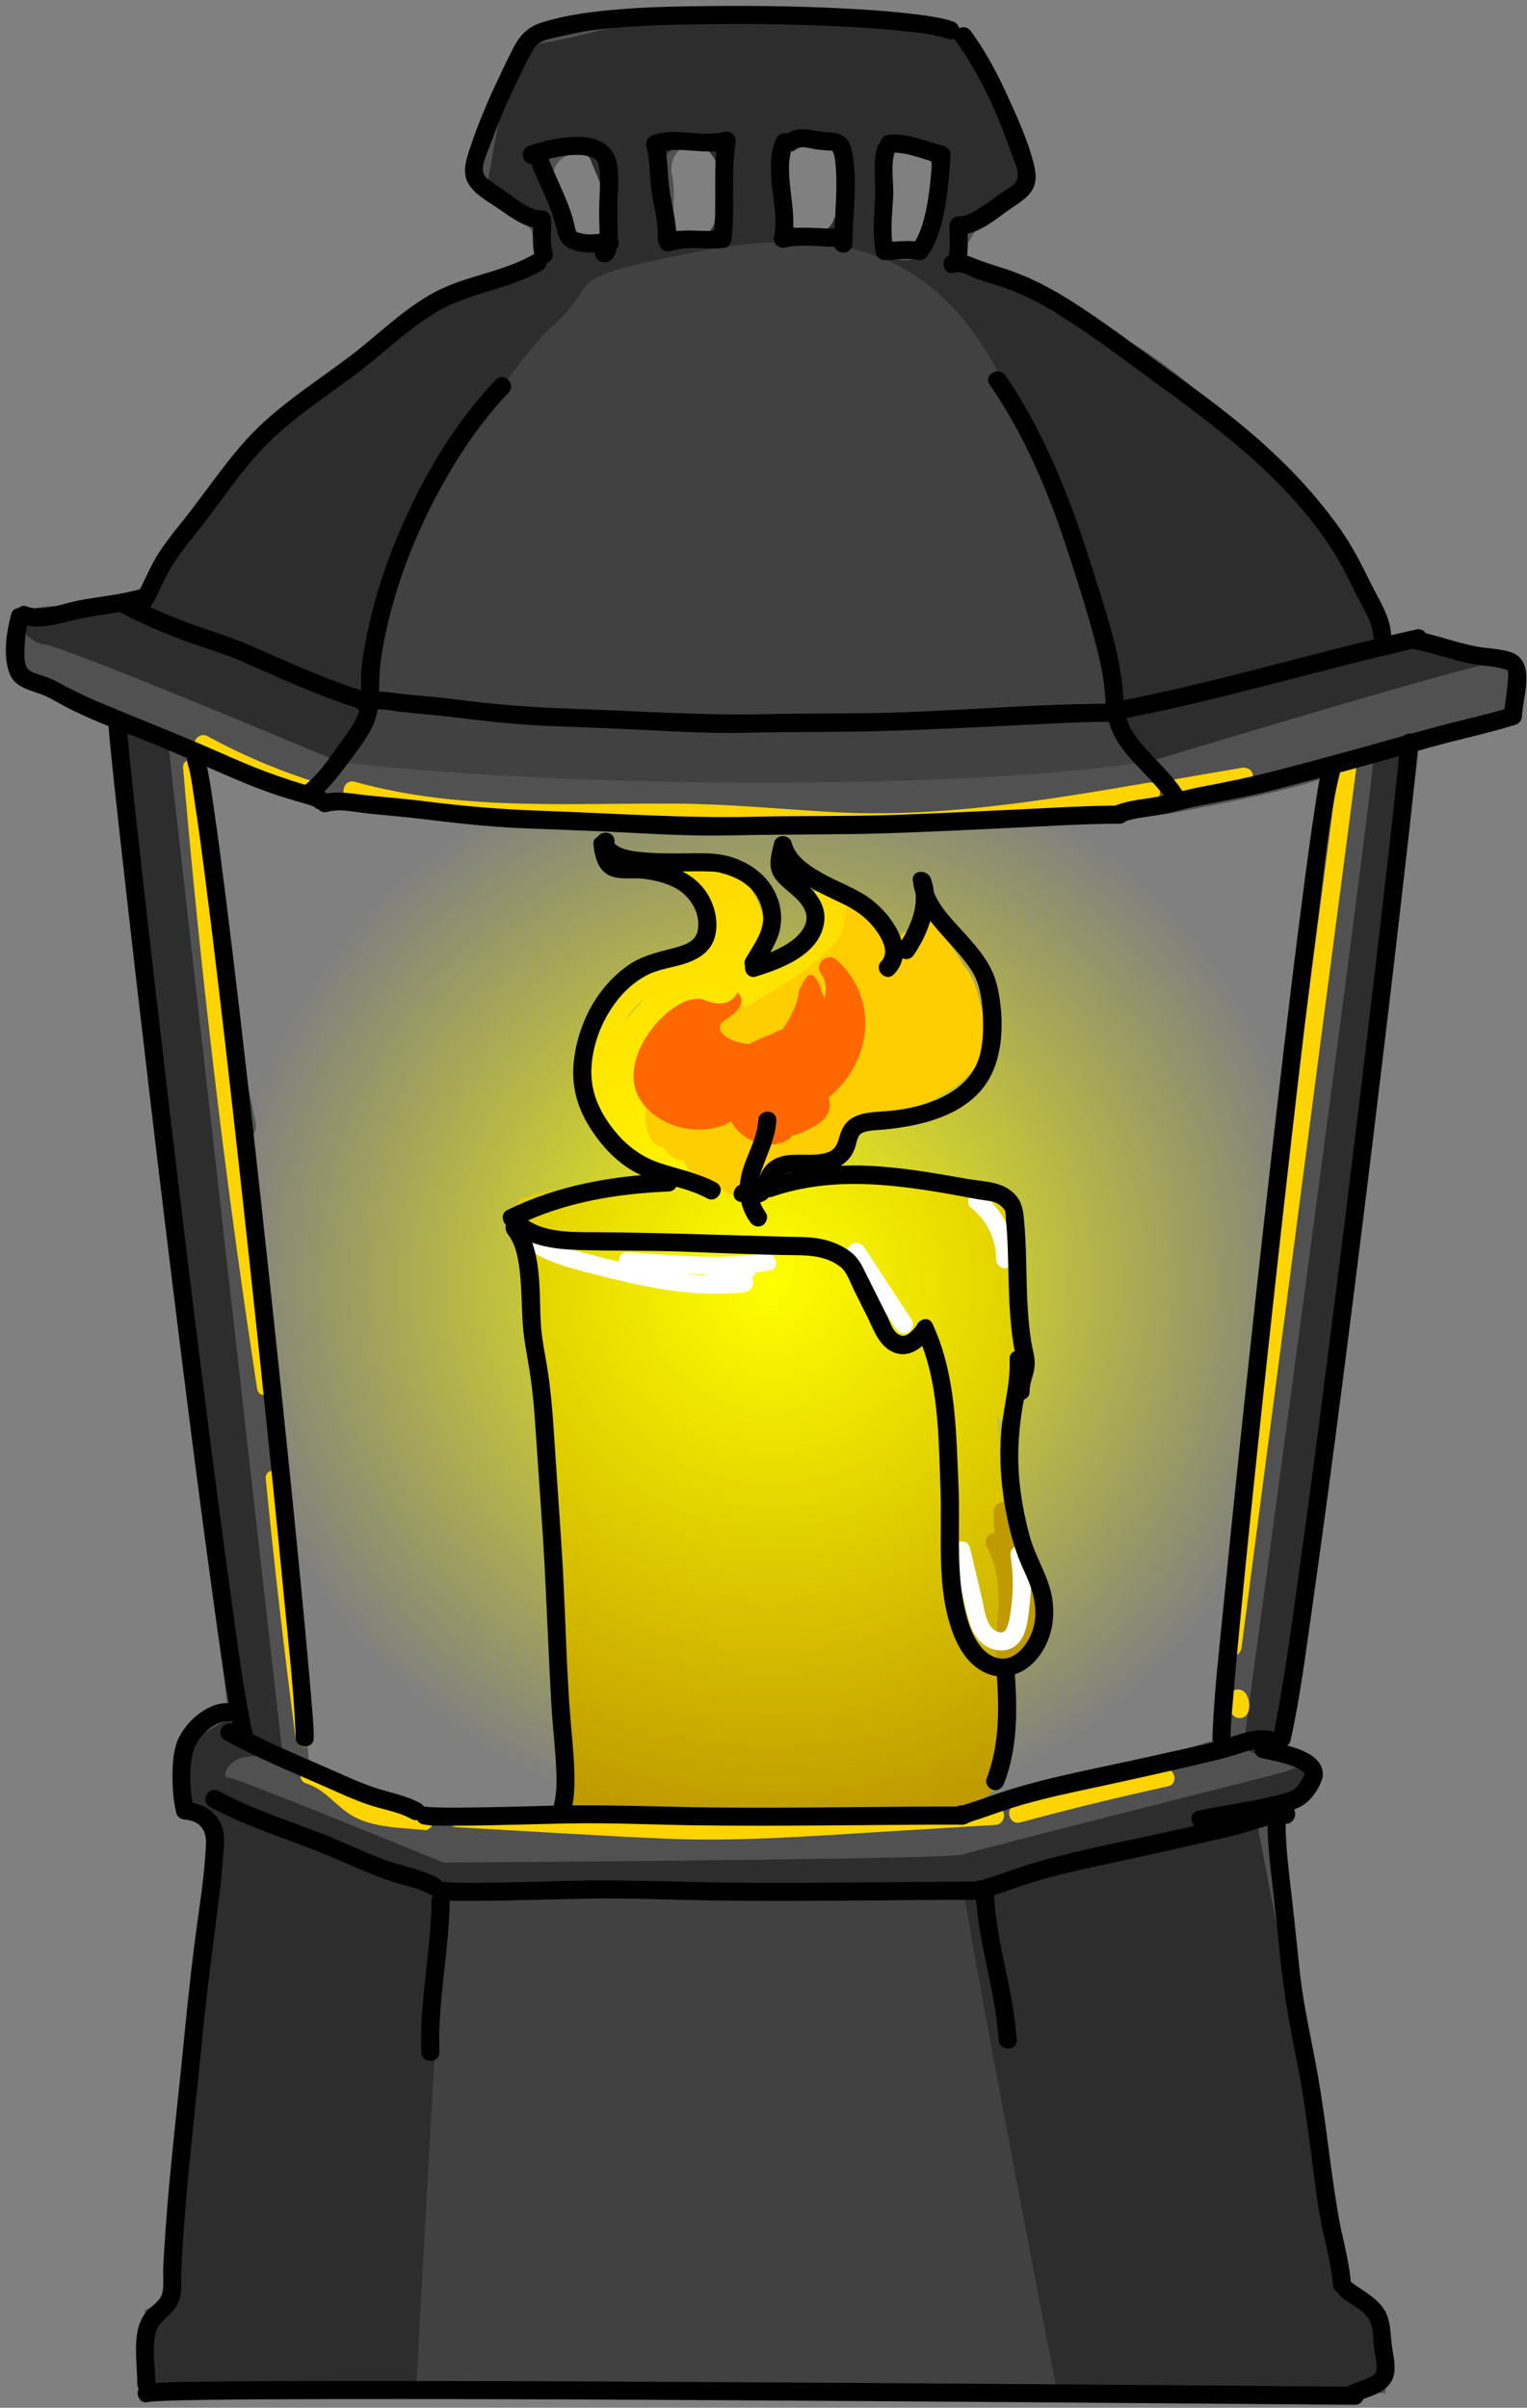 <?xml version="1.0" encoding="UTF-8"?> <svg xmlns="http://www.w3.org/2000/svg" width="253" height="399" viewBox="0 0 253 399" fill="none"><rect x="0" y="0" width="253" height="399" fill="#808080" stroke="none"/><path d="M140.7 149.96C139.61 148.45 137.75 147.93 136.01 147.6C134.67 147.35 133.75 148.59 134.32 149.8C134.57 150.34 134.83 150.91 135.06 151.5C135.14 152.27 135.28 153.05 135.6 153.74C135.6 153.88 135.62 154.01 135.61 154.15C135.57 155.8 134.46 156.72 133.09 157.44C132.28 157.86 131.45 158.22 130.59 158.51C130.16 158.2 129.59 158.1 129.03 158.46C128.64 158.71 128.27 158.98 127.88 159.24C127.25 159.37 126.62 159.47 125.99 159.54C127.46 155.25 126.76 150.26 123.89 146.57C123.75 146.39 123.58 146.28 123.41 146.21C120.77 143.13 116.63 141.49 112.6 142.48C111.49 142.75 111.16 144.2 111.94 144.99C112.61 145.67 113.3 146.34 113.98 147.01C113.85 147.43 113.88 147.91 114.1 148.24C115.8 150.88 116.77 153.91 116.87 157.01C113.5 158.91 109.71 160 106.44 162.07C102.28 164.7 99.96 168.94 98.17 173.41C96.34 177.96 98.2 182.66 100.83 186.51C103.61 190.57 107.48 193.63 112.02 195.49C113.31 196.02 114.28 194.33 113.71 193.29C113.02 192.01 112.3 190.76 111.56 189.51C112.08 189.32 112.52 188.96 112.8 188.37C113.5 186.9 112.56 184.93 110.81 185.01C110.59 185.01 110.4 185.07 110.23 185.15C109.88 183.96 109.33 182.84 108.59 181.84C109.37 179.62 110.25 177.45 111.23 175.33C111.57 174.97 111.93 174.63 112.26 174.26C112.77 174.51 113.41 174.51 113.96 174.05C116.7 171.46 119.58 169.02 122.55 166.72C123.08 167.19 123.93 167.35 124.64 166.78C127.95 164.08 132.46 163.49 135.77 160.75C137.33 159.46 138.52 157.53 138.9 155.51C139.68 155.32 140.38 154.8 140.82 154.06C141.58 152.78 141.56 151.16 140.69 149.96H140.7ZM106.18 165.98C106.35 165.83 106.53 165.71 106.7 165.57C105.5 166.77 104.41 168.07 103.42 169.45C104.17 168.17 105.04 166.98 106.17 165.98H106.18Z" fill="#FFCE00"></path><path d="M31.95 288.21C31.89 288.32 31.92 288.34 32.02 288.3C32.02 288.18 31.99 288.14 31.95 288.21Z" fill="#515151"></path><path d="M235.05 105.76L229 105.27L221.59 89.64C221.59 89.64 204.5 67.01 187.58 56.85C170.66 46.69 158.53 43.21 158.53 43.21L162.05 37.6C162.05 37.6 170.49 30.01 170.1 28.49C169.71 26.97 159.49 5.09 159.49 5.09C148.49 -2.83 90.49 5.01 88.31 6.01C86.13 7.01 78.53 28.42 78.53 28.42L88.06 38.13L89.08 43.49C89.08 43.49 85.49 45.01 78.53 47.41C71.57 49.81 63.49 57.01 46.2 69.75C28.91 82.49 24.23 98.89 24.23 98.89C24.23 98.89 3.5 104.01 3.29 102.21C3.08 100.41 3.48 111.97 3.48 111.97C3.48 111.97 12.14 115.88 21.81 120.12C21.8 120.2 21.78 120.29 21.77 120.38C21.7 121.41 21.65 122.45 21.63 123.48C21.59 123.66 21.57 123.85 21.57 124.05C21.54 128.26 21.5 132.46 21.47 136.67C21.47 137.31 21.66 137.81 21.97 138.19C22.19 145.3 23.38 152.38 24.83 159.33C25.56 162.83 26.33 166.33 27.11 169.82C25.81 169.85 24.94 169.91 24.94 169.91L37.75 283.73L35.48 285.52C35.48 285.52 32.56 288.06 31.99 288.3C32.07 289.54 30.62 300.03 30.62 300.03C30.62 300.03 32.48 301.99 34.73 301.99C36.98 301.99 35.6 304.64 35.6 304.64L28.16 380.87L23.98 382.79L24.03 388.02L23.98 396.57H229.56V383.04C229.56 383.04 222.48 377.99 223.11 377.42C223.74 376.86 211.48 302.98 210.09 301.48C208.7 299.98 213.43 298.53 213.43 298.53L217.24 295.09L211.48 289.84C211.48 289.84 235.48 124.98 235.03 124.14C234.58 123.3 236.89 122.28 236.89 122.28L250.65 118.65L250.9 110.08L235.03 105.73L235.05 105.76ZM147.28 27.91C147.38 22.73 155.42 22.73 155.32 27.91C155.26 31.01 154.33 34.32 154.84 37.39C155.2 39.54 154.31 41.71 152.03 42.34C150.09 42.87 147.44 41.68 147.08 39.53C146.42 35.57 147.2 31.87 147.28 27.91ZM129.92 27.57C129.92 25.39 131.76 23.55 133.94 23.55C134.21 23.55 134.47 23.58 134.72 23.63C137.08 22.75 140.32 23.95 140.35 27.23C140.38 30.36 140.55 33.38 139.87 36.47C139.4 38.6 136.94 39.83 134.92 39.28C134.27 39.1 133.72 38.76 133.28 38.33C131.41 38 129.93 36.32 129.93 34.38V27.57H129.92ZM114.15 24.03C116.17 23.48 118.63 24.72 119.1 26.84C119.79 29.93 119.61 32.95 119.58 36.08C119.54 41.26 111.49 41.26 111.54 36.08C111.56 33.73 111.86 31.3 111.34 28.98C110.87 26.85 111.96 24.63 114.15 24.03ZM92.07 27.53C93.43 24.96 96.72 25.07 98.66 26.77C99.76 27.73 100.02 29.29 99.66 30.66C99.74 31.04 99.82 31.42 99.91 31.81C100.16 32.89 100.45 33.95 100.72 35.02C101.27 37.21 100.02 39.28 97.91 39.97C95.87 40.63 93.48 39.2 92.96 37.16C92.51 35.4 92.01 33.65 91.71 31.85C91.46 30.33 91.32 28.96 92.07 27.54V27.53ZM202.39 288.01L159.51 300.87H70.51L51.33 293.21C51.33 293.21 44.22 222.12 41 188.81C41.94 188.33 42.64 187.34 42.36 186.02C41.36 181.29 40.38 176.55 39.41 171.8C39.41 171.78 39.41 171.76 39.4 171.75C38.23 166.01 37.09 160.26 35.97 154.51C34.94 144.65 33.9 134.78 32.87 124.92C40.02 127.98 46.04 130.45 47.45 130.69C51.4 131.38 56.01 132.58 56.01 132.58C69.52 140.17 173.14 136.5 173.14 136.5L193.38 134.9C193.38 134.9 220.15 130.07 220.48 128.04C219.9 131.36 202.38 288 202.38 288L202.39 288.01Z" fill="#515151"></path><path d="M233.5 105.27C232 106.5 229 108.09 229 108.09C229 108.09 227.77 92.09 206.38 72.3C184.99 52.51 158.53 41.62 158.53 41.62L158.81 38.56L169.13 30.39C169.13 30.39 163.09 10.19 160.54 7.35C157.99 4.51 112.41 1.68 99.2 5.09C85.99 8.5 87.99 6.51 85.99 8.51C83.99 10.51 80.61 31.38 80.61 31.38L89.8 38.09L89.07 43.48C89.07 43.48 74.29 46.96 60.14 59.23C45.99 71.5 38.55 78.28 33.77 84.89C28.99 91.5 24.94 101.1 24.94 101.1C24.94 101.1 3.58 98.9 3.29 102.2C3 105.5 6.95 106.8 6.95 106.8C6.95 106.64 7.67 106.8 8.93 107.21C18 110.15 55.13 125.84 56 126.15C56.99 126.5 85.82 129.88 129.91 129.69C174 129.5 191.12 126 191.12 126C191.12 126 236.76 112.17 247.14 109.83C242.99 109.08 234.72 104.25 233.49 105.27H233.5ZM98.24 40.64C96.34 41.16 93.59 39.98 93.29 37.83C92.85 34.69 91.36 31.9 90.23 28.98C89.44 26.94 91.11 24.56 93.04 24.03C95.29 23.41 97.2 24.81 97.99 26.84C99.12 29.76 100.61 32.55 101.05 35.69C101.35 37.85 100.56 40 98.24 40.64ZM118.55 35.74C118.59 37.92 116.68 39.76 114.53 39.76C112.38 39.76 110.54 37.91 110.51 35.74C110.47 33.55 110.01 31.49 109.63 29.32C109.26 27.17 110.18 24.99 112.44 24.37C113 24.21 113.62 24.22 114.23 24.34C114.8 24.24 115.38 24.25 115.94 24.37C118.1 24.86 119.14 27.18 118.76 29.21C118.76 29.32 118.75 29.43 118.76 29.55C118.76 29.59 118.76 29.75 118.76 29.91C118.78 29.94 118.87 30.65 118.89 30.75C118.95 31.04 119.02 31.32 119.09 31.6C119.39 32.81 119.13 33.97 118.5 34.89C118.51 35.17 118.55 35.45 118.55 35.73V35.74ZM140.34 32.68C140.34 34.23 139.46 35.49 138.21 36.17C137.75 37.83 135.91 39.09 134.28 39.09C131.93 39.09 130.51 37.23 130.26 35.07C129.95 32.34 129.95 29.63 130.26 26.9C130.51 24.73 131.9 22.88 134.28 22.88C135.9 22.88 137.72 24.11 138.2 25.74C139.46 26.44 140.35 27.83 140.35 29.28V32.68H140.34ZM154.49 37.15C154.32 37.64 154.07 38.09 153.76 38.49C154.07 40.69 152.8 43.17 149.93 43.17C146.31 43.17 145.23 39.25 146.67 36.88C146.53 36.27 146.52 35.63 146.73 35.01C147.35 33.23 147.62 31.38 146.79 29.6C145.87 27.62 146.21 25.28 148.23 24.1C149.98 23.08 152.82 23.57 153.73 25.54C155.45 29.26 155.84 33.23 154.48 37.15H154.49Z" fill="#2D2D2D"></path><path d="M19.38 120.46C19 121.5 27.82 122.66 27.82 122.66L46.78 290.46C46.78 290.46 42.99 290.87 40.49 291.18C37.99 291.49 36.52 294.55 37.76 294.52C39 294.49 73.49 308.65 73.49 308.65C73.49 308.65 156.99 308.15 159.49 307.32C161.99 306.49 213.1 293.58 213.1 293.58C213.1 293.58 216.86 291.67 216.92 293.58C216.98 295.49 213.88 296.6 213.44 298.54C213 300.48 208.26 301.99 208.26 301.99L223.12 379.47L229.57 383.04L230.71 392.49C230.71 392.49 228.7 396.8 226.35 396.64C224 396.48 24 396.57 24 396.57L25 386.49L29.94 378.7L30.45 360.15L35.62 304.64C35.62 304.64 29.88 298.82 29.94 297.66C30 296.5 32.01 288.3 32.01 288.3L39.67 283.72L19.38 120.45V120.46Z" fill="#2D2D2D"></path><path d="M227.59 124.92C228 127.5 206 289.5 206 289.5C206 289.5 209 292.22 211.5 289.86C214 287.5 233.5 123 233.5 123L227.59 124.92Z" fill="#2D2D2D"></path><path opacity="0.56" d="M73.5 317.27C73 320.5 68.91 396.59 68.91 396.59C68.91 396.59 175.88 398.5 175.44 397.5C175 396.5 159 312.35 159.5 311.92C160 311.49 73.5 314.04 73.5 314.04V317.27Z" fill="#515151"></path><path opacity="0.56" d="M56.01 129.7C56.01 127.5 63 120.5 62 116.5C61 112.5 62.08 104.11 64.54 96.8C67 89.49 83 61.73 91.5 54.11C100 46.49 91.77 46.39 114.38 41.94C136.99 37.49 156.15 39.26 168.07 67.37C179.99 95.48 183.8 116.67 183.9 118.08C184 119.49 194.53 132.94 194.53 132.94L85.25 134.89L53.08 132.58L56 129.69L56.01 129.7Z" fill="#515151"></path><path d="M86.41 205.5C86 206.5 90.73 244.27 90.73 244.27L93.69 297.88C93.69 297.88 92.37 301.21 93.69 300.85C95.01 300.49 159.51 300.85 159.51 300.85L166.65 295.15L167.01 246.49L165.01 234.49C165.01 234.49 167.01 238.49 168.01 229.49C169.01 220.49 168.01 207.99 168.01 207.99C168.01 207.99 168.06 201.82 167.54 200.16C167.02 198.5 149.38 194.94 137.69 194.22C126 193.5 110.46 194.67 110.46 194.67C110.46 194.67 88.78 196.97 86.39 198.74C84 200.51 86.41 205.5 86.41 205.5Z" fill="#BF9A00"></path><path d="M33.86 124.56C34 124.14 52.31 292.85 52.31 292.85L71.49 300.51L163.05 299.56L203.38 287.65C203.38 287.65 221.97 127.23 221.48 127.69C220.99 128.15 185.58 136.15 185.58 136.15C185.58 136.15 83.32 135.06 73.66 134.11C64 133.16 52.96 130.94 51.98 131.05C51 131.16 33.87 124.57 33.87 124.57L33.86 124.56Z" fill="url(#paint0_radial_10_2084)"></path><path d="M163.53 171.17C163.54 169.92 163.29 168.7 162.76 167.57C162.62 167.05 162.47 166.53 162.3 166.02C162.08 164.72 161.69 163.46 161.12 162.25C160.75 161.46 160.25 160.64 159.65 159.96C158.27 157.52 156.57 155.24 154.58 153.21C153.29 151.89 150.89 152.49 150.41 154.29C149.6 154.51 148.96 155.13 148.66 156.01C148.44 156.66 148.24 157.32 148.07 157.98C147.9 157.86 147.72 157.77 147.53 157.69C147.49 156.22 147.35 154.76 147.12 153.31C146.8 153.28 146.48 153.24 146.17 153.15C145.01 152.84 143.95 152.17 143.16 151.26C142.57 150.58 142.16 149.83 141.9 149.05C141.69 148.81 141.48 148.55 141.26 148.32C141.15 148.21 140.59 147.77 140.23 147.43C140.53 150 140.17 152.63 139.24 155.05C138.2 156.43 136.98 157.72 135.65 158.89C132.47 161.71 128.73 163.82 125.06 165.93C124.77 166.1 124.53 166.32 124.34 166.58C122.14 166.72 119.97 167.22 117.94 168.05C116.9 167.03 115.49 167.24 114.43 168.07C112.6 169.52 111.25 171.41 110.2 173.47C110.07 173.66 109.98 173.86 109.88 174.05C109.23 174.87 108.64 175.76 108.13 176.7C107.73 177.43 107.72 178.3 108.04 179.02C107.09 182.03 106.37 185.44 107.57 188.29C108.01 189.33 108.87 190.11 109.97 190.12C110.54 191.16 111.43 191.97 112.84 192.28C112.98 192.31 113.12 192.32 113.26 192.33C114.39 194.19 116.01 195.76 117.93 196.74C118.39 196.97 118.91 197.07 119.42 197.03C120.22 197.56 121.07 198.01 121.99 198.36C122.98 198.73 124.33 198.12 124.81 197.21C125.21 196.46 125.25 195.5 124.85 194.75C127.02 194.81 129.2 194.5 131.34 194.19C133.32 193.91 135.3 193.44 136.92 192.22C138.64 190.94 139.31 189.03 140.68 187.49C141.14 186.97 141.39 186.31 141.38 185.66C141.45 185.64 141.52 185.62 141.59 185.6C141.92 185.5 142.26 185.39 142.59 185.29C142.64 185.29 142.7 185.31 142.75 185.32C145.86 185.59 148.87 184.69 151.7 183.49C154.03 182.5 156.4 181.4 158.44 179.88C159.92 178.79 161.22 177.48 162.14 175.92C163.09 175.56 163.88 174.64 163.79 173.59C163.72 172.78 163.61 171.97 163.49 171.17H163.53ZM129.29 189.46C128.87 189.51 128.45 189.56 128.03 189.61C128.23 189.35 128.42 189.07 128.59 188.78C128.83 189.05 129.14 189.28 129.48 189.43C129.42 189.43 129.35 189.44 129.29 189.45V189.46ZM134.16 188.1C133.64 188.54 132.98 188.81 132.27 189C132.93 188.57 133.64 188.2 134.37 187.88C134.3 187.95 134.23 188.03 134.16 188.1ZM155.69 165.64C155.9 165.25 156.12 164.86 156.33 164.47C156.5 164.83 156.66 165.19 156.81 165.56C156.43 165.5 156.05 165.53 155.69 165.64Z" fill="#FFCE00"></path><path d="M138.81 159.29C138.81 159.29 138.79 159.27 138.79 159.25C138.68 159.15 138.57 159.04 138.46 158.94C137.81 158.37 136.69 158.62 136.17 159.22C135.56 159.91 135.6 160.8 136.13 161.53C136.95 162.67 136.96 164.12 136.65 165.47C136.37 164.77 135.97 164.09 135.39 163.46C133.86 161.79 131.31 163.96 132.72 165.74C134.07 167.46 131.79 169.53 130.41 170.25C130.17 170.37 129.93 170.49 129.69 170.6C129.1 170.69 128.55 170.93 128.07 171.28C126.34 171.96 124.59 172.58 123.07 173.72C118.86 176.88 118.73 183.86 122.41 187.51C124.51 189.59 127.84 190.42 130.5 188.91C130.81 188.73 131.07 188.48 131.25 188.19C132.49 187.91 133.7 187.33 134.8 186.7C136.02 186 137.24 185.1 137.47 183.61C137.56 182.99 137.43 182.45 137.33 181.85C137.53 181.65 137.78 181.47 137.99 181.28C141.89 177.75 144.1 172.36 143.16 167.1C142.61 164.05 141.09 161.36 138.85 159.27L138.81 159.29ZM126.54 186.02C125.83 185.8 125.18 185.33 124.66 184.73C124.75 184.82 124.83 184.91 124.93 184.99C125.43 185.42 126.01 185.68 126.61 185.77C126.59 185.85 126.56 185.93 126.54 186.02ZM130.09 174.18C130.19 174.14 130.28 174.1 130.38 174.07C130.4 174.07 130.41 174.07 130.43 174.09C130.41 174.36 130.41 174.63 130.42 174.89C130.32 174.66 130.2 174.45 130.07 174.25C130.08 174.23 130.09 174.2 130.1 174.18H130.09Z" fill="#FF6700"></path><path d="M151.05 218.7C148.43 214.7 145.81 210.69 143.19 206.69C142.75 206.01 141.86 205.73 141.14 206.15C140.47 206.54 140.16 207.52 140.6 208.2C143.22 212.2 145.84 216.21 148.46 220.21C148.9 220.89 149.79 221.17 150.51 220.75C151.18 220.36 151.49 219.38 151.05 218.7Z" fill="white"></path><path d="M162.97 198C162.34 197.49 161.47 197.38 160.85 198C160.33 198.52 160.21 199.61 160.85 200.12C162.3 201.28 163.18 202.38 163.99 204.03C164.03 204.12 164.08 204.21 164.12 204.3C164.12 204.31 164.17 204.4 164.19 204.45C164.21 204.51 164.28 204.67 164.29 204.69C164.33 204.78 164.36 204.88 164.39 204.97C164.54 205.39 164.67 205.82 164.77 206.26C164.82 206.48 164.87 206.7 164.91 206.92C164.93 207.02 164.94 207.12 164.96 207.21C164.96 207.23 164.96 207.23 164.96 207.24C165.01 207.71 165.04 208.18 165.04 208.65C165.04 209.43 165.73 210.19 166.54 210.15C167.35 210.11 168.04 209.49 168.04 208.65C168.03 204.58 166.16 200.53 162.97 197.98V198Z" fill="white"></path><path d="M126.69 207.67C119.21 208.86 111.48 207.95 103.98 207.52C102.95 207.46 102.48 208.29 102.55 209.09C101.11 208.74 99.67 208.37 98.23 208C95.57 207.31 92.89 206.63 90.45 205.31C88.75 204.39 87.24 206.98 88.94 207.9C91.4 209.23 94.06 210.01 96.75 210.71C99.7 211.48 102.65 212.24 105.63 212.87C111.46 214.1 117.43 214.83 123.37 214.12C124.66 213.97 125.08 212.54 124.62 211.7C124.68 211.66 124.75 211.61 124.81 211.55C124.99 211.37 125.13 211.12 125.2 210.86C125.97 210.78 126.73 210.68 127.5 210.56C129.4 210.26 128.59 207.36 126.7 207.67H126.69ZM116.8 211.2C116.8 211.2 116.81 211.3 116.82 211.34C115.58 211.29 114.33 211.21 113.09 211.07C114.33 211.13 115.56 211.17 116.8 211.2Z" fill="white"></path><path d="M45.49 229.33C41.45 202.94 38.09 176.45 35.43 149.89C34.68 142.36 33.98 134.82 33.34 127.27C33.18 125.36 30.18 125.34 30.34 127.27C32.63 154.13 35.63 180.94 39.32 207.64C40.36 215.14 41.45 222.63 42.6 230.11C42.89 232.01 45.78 231.2 45.49 229.31V229.33Z" fill="#FFD400"></path><path d="M47.03 245.09C46.84 243.19 43.84 243.17 44.03 245.09C45.45 259.42 47.1 273.72 48.97 288C49.08 288.81 49.58 289.49 50.47 289.5C51.2 289.5 52.08 288.8 51.97 288C50.1 273.72 48.45 259.42 47.03 245.09Z" fill="#FFD400"></path><path d="M223.17 126.15C222.27 126.15 221.77 126.85 221.67 127.65C219.21 146.51 216.75 165.37 214.29 184.23C211.82 203.17 209.35 222.12 206.88 241.06C205.49 251.68 204.11 262.31 202.72 272.93C202.61 273.74 203.49 274.42 204.22 274.43C205.12 274.43 205.62 273.73 205.72 272.93C208.18 254.07 210.64 235.21 213.1 216.35C215.57 197.41 218.04 178.46 220.51 159.52C221.9 148.9 223.28 138.27 224.67 127.65C224.78 126.84 223.9 126.16 223.17 126.15Z" fill="#FFD400"></path><path d="M206.92 281.93C206.9 281.78 206.86 281.63 206.81 281.48C206.71 281.22 206.6 280.95 206.45 280.71C206.36 280.54 206.23 280.39 206.06 280.29C205.92 280.16 205.75 280.07 205.55 280.02C205.35 279.96 205.15 279.95 204.95 279.99C204.75 279.99 204.56 280.06 204.39 280.17C204.07 280.38 203.79 280.68 203.7 281.07C203.61 281.45 203.63 281.89 203.85 282.23C203.88 282.28 203.9 282.33 203.93 282.38C203.95 282.43 203.96 282.48 203.97 282.53C203.97 282.59 203.97 282.66 203.97 282.72C203.97 282.75 203.96 282.78 203.95 282.81C203.89 283.01 203.88 283.21 203.92 283.41C203.92 283.61 203.99 283.8 204.1 283.97C204.19 284.14 204.32 284.29 204.49 284.39C204.63 284.52 204.8 284.61 205 284.66C205.38 284.75 205.82 284.73 206.16 284.51C206.5 284.29 206.73 284 206.85 283.61C206.93 283.34 206.97 283.05 206.99 282.77C207.01 282.49 206.97 282.21 206.92 281.93Z" fill="#FFD400"></path><path d="M164.92 299.41C153.3 300.12 141.69 300.88 130.06 301.52C118.38 302.16 106.81 301.52 95.15 300.88C88.66 300.52 82.17 300.16 75.68 299.79C73.75 299.68 73.76 302.68 75.68 302.79C87.26 303.44 98.84 304.2 110.43 304.69C122.07 305.18 133.66 304.31 145.27 303.6C151.82 303.2 158.36 302.81 164.91 302.41C166.83 302.29 166.84 299.29 164.91 299.41H164.92Z" fill="#FFD400"></path><path d="M192.72 293.12C184.52 294.92 176.36 296.91 168.25 299.1C166.39 299.6 167.18 302.5 169.05 301.99C177.16 299.8 185.32 297.8 193.52 296.01C195.41 295.6 194.61 292.7 192.72 293.12Z" fill="#FFD400"></path><path d="M70.29 300.27C68.29 300.06 66.27 299.89 64.27 299.62C62.52 299.38 60.82 298.96 59.34 297.97C56.69 296.22 54.77 293.62 51.61 292.68C49.75 292.13 48.96 295.03 50.81 295.57C53.87 296.48 55.79 299.47 58.53 300.98C62.01 302.91 66.43 302.85 70.29 303.26C71.1 303.35 71.79 302.51 71.79 301.76C71.79 300.88 71.1 300.35 70.29 300.26V300.27Z" fill="#FFD400"></path><path d="M190.32 129.69C173.02 132.65 155.57 135.57 137.95 134.57C129.32 134.08 120.75 133.23 112.1 133.17C103.68 133.11 95.25 133.38 86.83 133.18C77.37 132.96 67.91 132.11 58.77 129.55C56.91 129.03 56.11 131.92 57.97 132.44C74.51 137.06 91.8 136.18 108.79 136.16C117.42 136.15 125.96 136.71 134.56 137.34C143.47 137.99 152.34 137.82 161.23 136.95C171.26 135.97 181.19 134.28 191.12 132.58C193.02 132.25 192.21 129.36 190.32 129.69Z" fill="#FFD400"></path><path d="M207.56 128.29C207.33 127.44 206.52 127.1 205.71 127.24C201.63 127.94 197.55 128.64 193.46 129.34C192.66 129.48 192.21 130.46 192.41 131.19C192.64 132.04 193.45 132.38 194.26 132.24C198.34 131.54 202.42 130.84 206.51 130.14C207.31 130 207.76 129.02 207.56 128.3V128.29Z" fill="#FFD400"></path><path d="M51.26 129.29C45.42 127.39 39.79 124.95 34.41 122.01C32.72 121.08 31.2 123.67 32.9 124.6C38.5 127.67 44.39 130.21 50.47 132.19C52.31 132.79 53.1 129.89 51.27 129.3L51.26 129.29Z" fill="#FFD400"></path><path d="M24.63 398.03C24.71 398.01 24.79 398 24.86 397.98C24.57 398.05 24.51 398.01 24.89 397.98C25.32 397.95 25.75 397.92 26.18 397.89C27.63 397.82 29.08 397.78 30.53 397.75C35.51 397.64 40.49 397.61 45.48 397.59C52.61 397.55 59.74 397.55 66.87 397.55C75.47 397.55 84.07 397.58 92.67 397.61C102.09 397.65 111.51 397.69 120.93 397.75C130.35 397.81 139.86 397.86 149.32 397.93C158.17 397.99 167.03 398.05 175.88 398.12C183.43 398.18 190.99 398.24 198.54 398.3C204.12 398.34 209.7 398.39 215.28 398.43C218.14 398.45 221 398.48 223.87 398.49C224.08 398.49 224.3 398.49 224.51 398.49C226.44 398.48 226.44 395.48 224.51 395.49C222.4 395.51 220.28 395.47 218.17 395.45C213.18 395.41 208.18 395.37 203.19 395.33C196.05 395.27 188.92 395.22 181.78 395.16C173.14 395.09 164.49 395.03 155.85 394.97C146.43 394.9 137 394.84 127.58 394.79C118.16 394.74 108.66 394.68 99.2 394.64C90.32 394.6 81.43 394.57 72.55 394.56C64.99 394.55 57.43 394.54 49.87 394.56C44.35 394.58 38.83 394.6 33.31 394.69C30.49 394.73 27.63 394.69 24.83 394.97C24.51 395 24.16 395.01 23.85 395.12C22.02 395.71 22.8 398.61 24.65 398.01L24.63 398.03Z" fill="black"></path><path d="M170.6 230.55C170.59 229.55 170.89 228.71 171.16 227.76C171.5 226.53 171.52 225.48 171.24 224.25C170.68 221.75 170.42 219.2 170.27 216.65C169.97 211.63 170.13 206.59 169.61 201.59C169.4 199.58 168.83 198.2 167.08 197.03C165.17 195.75 162.49 195.75 160.29 195.36C155.16 194.45 150.01 193.54 144.8 193.23C138.86 192.88 132.88 193.46 127.23 195.4C125.41 196.02 126.19 198.92 128.03 198.29C137.43 195.07 147.16 196.11 156.76 197.77C159.1 198.17 161.44 198.69 163.8 198.99C164.68 199.1 165.43 199.39 166.06 200.04C166.18 200.17 166.3 200.29 166.4 200.44C166.4 200.44 166.6 200.82 166.52 200.59C166.6 200.79 166.65 201.79 166.69 202.24C167.11 206.88 167.01 211.55 167.26 216.19C167.4 218.72 167.63 221.25 168.09 223.74C168.33 225.04 168.56 226 168.17 227.29C167.84 228.38 167.59 229.41 167.6 230.55C167.63 232.48 170.63 232.48 170.6 230.55Z" fill="black"></path><path d="M110.79 194.43C101.51 194.84 92.42 196.38 84.03 200.53C83.09 200.99 83.15 202.2 83.73 202.89C86.68 206.44 91.67 207.01 95.99 207.14C101.62 207.31 107.26 207.2 112.9 207.4C119.15 207.63 125.4 207.94 131.65 207.99C134.35 208.01 137 208.21 139.23 209.92C140.34 210.77 140.88 212.58 141.5 213.81L143.72 218.25C144.78 220.38 145.55 222.88 147.82 223.99C150.23 225.17 152.47 223.67 153.98 221.81C155.18 220.32 153.07 218.19 151.86 219.69C150.91 220.86 149.87 222.02 148.55 220.89C147.78 220.23 147.43 218.97 146.98 218.07L144.87 213.85L142.98 210.07C142.29 208.7 141.57 207.83 140.27 206.99C138.19 205.65 135.68 205.05 133.22 205C121.65 204.76 110.1 204.25 98.53 204.19C94.29 204.17 88.84 204.35 85.86 200.77L85.56 203.13C93.45 199.22 102.08 197.82 110.8 197.44C112.72 197.36 112.73 194.36 110.8 194.44L110.79 194.43Z" fill="black"></path><path d="M126.89 200.99C126.1 199.85 125.54 198.63 125.52 197.23C125.51 195.98 125.87 194.77 126.29 193.6C127.24 190.98 128.48 188.5 128.62 185.66C128.72 183.73 125.71 183.74 125.62 185.66C125.48 188.47 123.95 190.99 123.12 193.62C122.14 196.71 122.41 199.81 124.29 202.51C124.75 203.17 125.6 203.48 126.34 203.05C127 202.67 127.34 201.67 126.88 201L126.89 200.99Z" fill="black"></path><path d="M118.69 195.98C115.77 194.41 112.56 193.8 109.44 192.77C105.95 191.62 103.31 189.46 101.15 186.51C98.99 183.56 97.79 180.44 98 176.81C98.19 173.71 99.19 170.65 100.75 167.98C102.31 165.31 104.42 163.02 107.14 161.61C109.17 160.56 111.52 160.35 113.67 159.62C115.82 158.89 117.69 157.69 118.38 155.47C119.2 152.83 118.38 149.62 116.75 147.45C114.5 144.43 110.81 143.18 107.2 142.69C106.13 142.54 105.09 142.53 104.02 142.54C103.49 142.54 102.88 142.6 102.37 142.42C101.5 142.11 101.42 140.82 101.33 139.96C101.14 138.06 98.13 138.04 98.33 139.96C98.58 142.39 99.27 144.87 101.98 145.41C103.5 145.71 105.06 145.43 106.6 145.62C108.39 145.84 110.37 146.3 111.96 147.18C114.38 148.52 116.14 151.35 115.61 154.19C115.23 156.22 112.98 156.75 111.27 157.19C108.77 157.84 106.34 158.42 104.17 159.9C101.5 161.73 99.34 164.25 97.8 167.1C96.26 169.95 95.28 173.18 95.02 176.46C94.74 180.03 95.63 183.37 97.48 186.43C99.59 189.92 102.56 193.14 106.34 194.79C109.85 196.33 113.77 196.75 117.16 198.58C118.86 199.5 120.38 196.91 118.67 195.99L118.69 195.98Z" fill="black"></path><path d="M151.4 158.25C153.76 154.78 155.79 149.66 154.19 145.5C153.64 144.06 151.04 144.08 151.24 145.9C151.96 152.25 157.74 155.79 160.96 160.8C162.48 163.16 162.79 166.16 162.86 168.9C162.93 171.64 162.81 174.61 161.46 177.04C158.84 181.76 152.49 183.6 147.46 184.08C145.22 184.3 142.11 184.17 140.39 185.89C139.55 186.73 139.23 187.82 138.91 188.92C138.56 190.11 137.95 190.78 136.7 191.09C133.48 191.9 129.76 190.35 127.09 192.99C126.24 193.83 125.93 194.84 125.46 195.9C125.39 196.05 125.2 196.35 125.2 196.35C124.8 196.56 123.93 196.37 123.43 196.27C121.54 195.89 120.74 198.78 122.63 199.16C123.95 199.42 125.47 199.66 126.71 198.94C127.61 198.41 128.02 197.53 128.38 196.61C128.71 195.77 129.05 195 129.94 194.62C131.37 194 133.18 194.29 134.69 194.28C137.72 194.24 140.62 193.28 141.67 190.18C141.92 189.42 142.05 188.21 142.73 187.81C143.69 187.25 145.3 187.3 146.37 187.19C152.04 186.63 158.52 185.26 162.47 180.77C166.42 176.28 166.52 168.91 165.19 163.28C164.37 159.83 162.16 157.27 159.84 154.69C157.52 152.11 154.64 149.39 154.25 145.91L151.3 146.31C152.63 149.76 150.74 153.9 148.81 156.75C147.72 158.35 150.32 159.85 151.4 158.26V158.25Z" fill="black"></path><path d="M84.19 204.59C85.55 206.34 85.92 208.85 86.15 210.99C86.43 213.62 86.44 216.27 86.58 218.91C86.73 221.7 87.3 224.36 87.74 227.12C88.31 230.71 88.58 234.33 88.81 237.95C89.29 245.36 89.89 252.77 90.27 260.19C90.65 267.61 90.93 275.11 91.36 282.56C91.53 285.57 91.89 288.56 92.07 291.56C92.23 294.37 92.43 297.42 91.46 300.11C90.8 301.93 93.7 302.71 94.35 300.91C95.24 298.44 95.23 295.65 95.14 293.06C95.04 290.24 94.72 287.44 94.5 284.62C93.9 277.15 93.74 269.64 93.37 262.16C92.99 254.48 92.37 246.81 91.89 239.14C91.66 235.49 91.4 231.85 90.91 228.22C90.5 225.21 89.77 222.27 89.6 219.23C89.29 213.72 89.89 207.08 86.31 202.46C85.81 201.81 84.72 201.94 84.19 202.46C83.55 203.09 83.7 203.94 84.19 204.58V204.59Z" fill="black"></path><path d="M165.04 276.07C165.54 282.35 165.77 288.78 163.46 294.75C163.17 295.51 163.78 296.4 164.51 296.6C165.36 296.83 166.06 296.31 166.36 295.55C168.75 289.35 168.56 282.59 168.04 276.07C167.89 274.16 164.89 274.14 165.04 276.07Z" fill="black"></path><path d="M17.88 119.31C18.53 126.8 19.4 134.27 20.23 141.74C21.64 154.39 23.1 167.02 24.59 179.66C26.29 194.1 28.04 208.53 29.84 222.95C31.47 235.98 33.13 249.01 34.92 262.02C36.06 270.29 37.12 278.61 38.72 286.81C38.82 287.34 38.93 287.86 39.05 288.39C39.47 290.27 42.36 289.48 41.94 287.59C40.31 280.24 39.41 272.7 38.37 265.26C36.62 252.78 35.01 240.29 33.44 227.79C31.63 213.41 29.88 199.03 28.18 184.64C26.64 171.62 25.12 158.59 23.66 145.56C22.74 137.34 21.8 129.13 21.02 120.89C20.97 120.36 20.92 119.83 20.87 119.3C20.7 117.39 17.7 117.37 17.87 119.3L17.88 119.31Z" fill="black"></path><path d="M31.05 126.4C31.68 128.45 31.92 130.66 32.24 132.78C32.89 137.01 33.41 140.92 33.94 145.06C35.54 157.47 36.98 169.89 38.38 182.32C40.04 196.98 41.63 211.64 43.17 226.31C44.53 239.25 45.86 252.2 47.1 265.15C47.8 272.42 48.63 279.72 48.96 287.02C48.97 287.34 48.99 287.67 48.99 287.99C49 289.92 52 289.92 51.99 287.99C51.98 285.82 51.75 283.64 51.57 281.48C51.23 277.28 50.84 273.07 50.45 268.87C49.27 256.34 48 243.82 46.69 231.31C45.16 216.6 43.57 201.89 41.93 187.18C40.48 174.27 39 161.37 37.38 148.48C36.79 143.82 36.19 139.15 35.51 134.5C35.12 131.84 34.77 129.15 34.18 126.52C34.11 126.21 34.03 125.89 33.94 125.58C33.37 123.74 30.48 124.52 31.05 126.38V126.4Z" fill="black"></path><path d="M232 123C231.36 130.32 230.49 137.62 229.66 144.92C228.26 157.24 226.8 169.55 225.32 181.85C223.62 195.91 221.88 209.97 220.08 224.02C218.47 236.63 216.82 249.24 215.05 261.83C213.91 269.9 212.85 278.02 211.27 286.02C211.17 286.55 211.06 287.07 210.94 287.59C210.52 289.47 213.41 290.27 213.83 288.39C215.44 281.14 216.36 273.71 217.41 266.36C219.17 254.06 220.8 241.75 222.39 229.42C224.21 215.28 225.98 201.13 227.7 186.98C229.24 174.31 230.75 161.65 232.2 148.97C233.13 140.84 234.08 132.72 234.86 124.57C234.91 124.04 234.96 123.51 235.01 122.98C235.18 121.06 232.18 121.07 232.01 122.98L232 123Z" fill="black"></path><path d="M219.05 127.6C218.42 129.64 218.18 131.84 217.85 133.94C217.2 138.14 216.63 142.35 216.08 146.56C214.47 158.79 213.02 171.05 211.61 183.31C209.93 197.84 208.32 212.39 206.76 226.93C205.39 239.7 204.05 252.48 202.8 265.27C202.09 272.51 201.24 279.79 200.91 287.06C200.9 287.37 200.88 287.68 200.88 287.99C200.87 289.92 203.87 289.92 203.88 287.99C203.89 285.83 204.12 283.67 204.3 281.52C204.64 277.41 205.02 273.3 205.42 269.2C206.6 256.86 207.88 244.53 209.19 232.2C210.73 217.74 212.32 203.28 213.97 188.83C215.43 176.03 216.93 163.24 218.57 150.47C219.47 143.47 220.11 136.3 221.71 129.29C221.78 128.99 221.85 128.69 221.94 128.39C222.51 126.54 219.61 125.75 219.05 127.59V127.6Z" fill="black"></path><path d="M37.26 288.35C42.45 291.24 47.97 293.48 53.4 295.87C56.04 297.03 58.67 298.29 61.42 299.18C63.64 299.9 66.11 300.26 68.15 301.42C69.83 302.37 71.34 299.78 69.66 298.83C67.63 297.68 65.26 297.2 63.04 296.54C60.23 295.7 57.58 294.45 54.9 293.27C49.47 290.88 43.96 288.63 38.76 285.75C37.07 284.81 35.56 287.4 37.25 288.34L37.26 288.35Z" fill="black"></path><path d="M37.77 282.23C34.24 282.11 30.47 285.54 29.31 288.71C28.68 290.44 28.6 292.45 28.58 294.27C28.57 296.33 28.73 298.42 29.2 300.43C29.36 301.11 30 301.47 30.65 301.53C33.03 301.74 34.23 303.15 34.13 305.51C33.97 308.97 33.57 312.47 33.07 315.9C32.03 323.12 31.22 330.36 30.52 337.61C29.82 344.86 28.97 352.23 28.27 359.55C27.91 363.3 27.59 367.05 27.34 370.8C27.22 372.53 27.12 374.25 27.04 375.98C26.98 377.27 27.18 378.66 26.91 379.93C26.61 381.29 25.12 382.08 24.27 383.08C23.42 384.08 22.95 385.28 22.74 386.58C22.28 389.41 22.73 392.23 22.75 395.06C22.77 396.99 25.77 396.99 25.75 395.06C25.73 392.51 25.27 389.92 25.63 387.38C25.8 386.17 26.21 385.32 27.1 384.47C28.17 383.45 29.3 382.5 29.74 381.02C30.1 379.79 30.03 378.43 30.03 377.16C30.03 375.37 30.18 373.58 30.29 371.79C30.54 367.87 30.87 363.95 31.24 360.04C31.96 352.4 32.84 344.77 33.58 337.13C34.32 329.49 35.4 321.67 36.36 313.93C36.62 311.88 36.78 309.82 36.95 307.76C37.08 306.19 37.32 304.6 36.89 303.05C36.09 300.13 33.5 298.8 30.66 298.55L32.11 299.65C31.43 296.71 31.27 293.23 31.99 290.28C32.55 288.02 35.32 285.15 37.78 285.24C39.71 285.31 39.71 282.31 37.78 282.24L37.77 282.23Z" fill="black"></path><path d="M208.94 291.31C211.12 291.82 213.63 292.17 215.57 293.36C215.81 293.51 216.04 293.75 216.11 293.8C216.11 293.8 216.18 293.96 216.16 293.8C216.18 294.06 216.22 293.77 216.14 294.02C215.96 294.54 215.39 295.45 215.01 295.93C214.33 296.8 213.27 297.05 212.26 297.33C210.81 297.72 209.33 298.03 207.86 298.32C204.74 298.93 201.59 299.4 198.48 300.06C196.59 300.46 197.39 303.35 199.28 302.95C202.12 302.35 204.98 301.9 207.83 301.37C209.21 301.11 210.58 300.84 211.95 300.51C213.2 300.21 214.51 299.92 215.64 299.28C217.16 298.42 218.41 296.63 218.99 294.99C219.63 293.15 218.48 291.56 216.93 290.67C214.76 289.44 212.15 288.98 209.75 288.42C207.87 287.98 207.07 290.87 208.95 291.31H208.94Z" fill="black"></path><path d="M210 302C210.01 305.7 210.49 309.41 210.9 313.07C211.33 316.95 211.76 320.82 212.15 324.7C212.72 330.41 213.74 335.96 214.87 341.58C216 347.2 216.77 353.25 217.53 359.11C217.96 362.37 218.33 365.65 219 368.86C219.67 372.07 220.6 375.36 220.86 378.7C221.01 380.61 224.01 380.63 223.86 378.7C223.63 375.72 222.96 372.82 222.3 369.92C221.64 367.02 221.24 364.35 220.85 361.53C220.06 355.7 219.38 349.85 218.37 344.05C217.37 338.34 216.03 332.76 215.38 326.99C214.93 322.92 214.54 318.85 214.08 314.78C213.62 310.71 213.01 306.26 212.99 301.99C212.99 300.06 209.98 300.06 209.99 301.99L210 302Z" fill="black"></path><path d="M222.37 380.77C223.75 381.82 225.54 382.62 226.6 384.02C227.66 385.42 227.45 387.39 227.65 388.99C227.75 389.83 227.94 390.66 228.03 391.5C228.09 392.06 228.2 392.8 227.86 393.28C227.48 393.81 226.65 394.09 226.07 394.31C225.26 394.63 224.44 394.91 223.65 395.27C222.91 395.61 222.73 396.67 223.11 397.32C223.55 398.08 224.42 398.19 225.16 397.86C226.91 397.06 228.98 396.69 230.22 395.09C231.65 393.26 230.9 390.86 230.62 388.79C230.34 386.72 230.47 384.4 229.22 382.54C227.97 380.68 225.69 379.54 223.87 378.17C223.22 377.68 222.19 378.07 221.82 378.71C221.37 379.48 221.71 380.27 222.36 380.76L222.37 380.77Z" fill="black"></path><path d="M210.51 286.84C207.96 286.33 205.21 287.47 202.8 288.2C199.36 289.24 195.78 289.87 192.28 290.68C184.41 292.51 176.36 293.9 168.6 296.16C166.53 296.76 164.5 297.48 162.47 298.19C161.67 298.47 160.87 298.71 160.07 298.97C159.83 299.05 159.59 299.14 159.35 299.21C159.15 299.27 158.58 299.33 159.06 299.34L160.51 301.24L160.05 301.96C161.7 300.96 160.19 298.37 158.54 299.37C158.15 299.61 157.69 299.96 157.62 300.45C157.48 301.41 157.99 302.33 159.07 302.35C159.87 302.36 160.7 301.93 161.44 301.69C163.22 301.13 164.96 300.47 166.73 299.89C170.48 298.66 174.31 297.74 178.16 296.91C186.03 295.22 193.91 293.5 201.74 291.62C203.13 291.29 204.48 290.81 205.85 290.42C206.99 290.09 208.52 289.5 209.72 289.74C211.61 290.11 212.41 287.22 210.52 286.85L210.51 286.84Z" fill="black"></path><path d="M70.1 302.31C71.39 302.6 72.81 302.52 74.12 302.53C76.46 302.55 78.8 302.51 81.13 302.47C85.36 302.39 89.59 302.26 93.81 302.17C100.84 302.03 107.87 302.36 114.9 302.47C121.93 302.58 129.25 302.55 136.43 302.5C144.12 302.45 151.8 302.35 159.49 302.36C161.42 302.36 161.42 299.36 159.49 299.36C145.56 299.36 131.63 299.65 117.7 299.51C109.97 299.43 102.24 299.09 94.5 299.17C90.81 299.2 87.13 299.36 83.44 299.43C80.76 299.49 78.08 299.54 75.4 299.54C74.36 299.54 73.32 299.54 72.29 299.51C71.95 299.5 71.61 299.48 71.27 299.46C71.13 299.46 71 299.44 70.87 299.43C70.87 299.43 71.2 299.49 70.89 299.43C69.01 299.01 68.21 301.91 70.09 302.32L70.1 302.31Z" fill="black"></path><path d="M34.74 299.39C40.15 302.38 46.21 304.29 51.96 306.52C55.09 307.74 58.14 309.14 61.24 310.43C62.97 311.15 64.7 311.75 66.5 312.26C68.06 312.7 69.73 313.08 71.16 313.89C72.84 314.84 74.35 312.25 72.67 311.3C69.75 309.64 66.23 309.21 63.12 307.98C59.83 306.68 56.65 305.15 53.36 303.86C47.65 301.63 41.63 299.77 36.26 296.79C34.57 295.86 33.05 298.45 34.75 299.38L34.74 299.39Z" fill="black"></path><path d="M213.51 299.3C210.96 298.79 208.21 299.93 205.8 300.66C202.36 301.7 198.78 302.33 195.28 303.14C187.41 304.97 179.36 306.36 171.6 308.62C169.53 309.22 167.5 309.94 165.47 310.65C164.67 310.93 163.87 311.17 163.07 311.43C162.83 311.51 162.59 311.6 162.35 311.67C162.15 311.73 161.58 311.79 162.06 311.8L163.51 313.7L163.05 314.42C164.7 313.42 163.19 310.83 161.54 311.83C161.15 312.07 160.69 312.42 160.62 312.91C160.48 313.87 160.99 314.79 162.07 314.81C162.87 314.82 163.7 314.39 164.44 314.15C166.22 313.59 167.96 312.93 169.73 312.35C173.48 311.12 177.31 310.2 181.16 309.37C189.03 307.68 196.91 305.96 204.74 304.08C206.13 303.75 207.48 303.27 208.85 302.88C209.99 302.55 211.52 301.96 212.72 302.2C214.61 302.57 215.41 299.68 213.52 299.31L213.51 299.3Z" fill="black"></path><path d="M73.1 314.77C74.39 315.06 75.81 314.98 77.12 314.99C79.46 315.01 81.8 314.97 84.13 314.93C88.36 314.85 92.59 314.72 96.81 314.63C103.84 314.49 110.87 314.82 117.9 314.93C124.93 315.04 132.25 315.01 139.43 314.96C147.12 314.91 154.8 314.81 162.49 314.82C164.42 314.82 164.42 311.82 162.49 311.82C148.56 311.82 134.63 312.11 120.7 311.97C112.97 311.89 105.24 311.55 97.5 311.63C93.81 311.66 90.13 311.82 86.44 311.89C83.76 311.95 81.08 312 78.4 312C77.36 312 76.32 312 75.29 311.97C74.95 311.96 74.61 311.94 74.27 311.92C74.13 311.92 74 311.9 73.87 311.89C73.87 311.89 74.2 311.95 73.89 311.89C72.01 311.47 71.21 314.37 73.09 314.78L73.1 314.77Z" fill="black"></path><path d="M1.85 101.8C1.06 104.71 0.5 108.59 1.54 111.5C2.15 113.21 3.55 113.9 5.18 114.49C5.93 114.76 6.72 114.97 7.45 115.3C8.74 115.88 9.95 116.65 11.2 117.29C15.97 119.74 21.15 121.52 26.11 123.56C31.04 125.58 35.88 127.85 40.8 129.87C43.12 130.82 45.54 131.69 47.95 132.42C48.82 132.68 49.69 132.92 50.56 133.18C50.97 133.3 51.39 133.42 51.79 133.57C52.01 133.66 52.23 133.89 52.02 133.63C53.23 135.13 55.35 133 54.14 131.51C53.45 130.65 51.79 130.41 50.79 130.12C49.14 129.64 47.54 129.11 45.91 128.55C41.08 126.88 36.49 124.66 31.78 122.69C27.07 120.72 22.3 118.81 17.56 116.85C15.18 115.87 12.88 114.81 10.61 113.59C9.71 113.1 8.81 112.61 7.85 112.25C6.99 111.93 6.08 111.71 5.25 111.32C3.9 110.69 4.04 109.01 4.06 107.66C4.09 105.96 4.29 104.24 4.73 102.6C5.24 100.73 2.34 99.94 1.84 101.8H1.85Z" fill="black"></path><path d="M54.25 134.54C56.41 133.94 58.79 134.58 60.96 134.81C63.77 135.1 66.59 135.31 69.39 135.65C75.13 136.34 80.79 137.01 86.57 137.25C92.35 137.49 98.15 137.66 103.94 137.97C109.73 138.28 115.56 138.57 121.37 138.43C129.91 138.23 138.46 138.35 146.99 138.08C153.61 137.87 160.22 137.53 166.84 137.22C173.05 136.93 179.28 136.51 185.49 136.5C187.42 136.5 187.42 133.5 185.49 133.5C180.07 133.5 174.65 133.86 169.24 134.11C162.43 134.43 155.62 134.77 148.81 135.02C140.89 135.31 132.95 135.15 125.03 135.34C113.32 135.62 101.67 134.77 89.98 134.37C83.46 134.15 77.05 133.63 70.58 132.8C67.44 132.39 64.28 132.14 61.13 131.83C58.58 131.58 55.98 130.95 53.45 131.65C51.59 132.16 52.38 135.06 54.25 134.54Z" fill="black"></path><path d="M185.74 136.33C187.7 135.59 189.77 135.39 191.83 135.07C193.89 134.75 195.91 134.1 197.96 133.67C202.28 132.77 206.59 132.07 210.86 130.96C219.55 128.72 228.2 126.32 236.84 123.88C241.56 122.55 246.38 121.56 251.07 120.11C251.73 119.91 252.14 119.34 252.17 118.66C252.32 115.42 254.56 109.51 250.33 108.08C248.52 107.47 246.39 107.47 244.65 107.14C241.22 106.5 237.95 105.19 234.51 104.58C232.62 104.25 231.81 107.14 233.71 107.47C236.83 108.02 239.83 109.09 242.91 109.82C244.69 110.24 246.51 110.3 248.3 110.65C248.71 110.73 249.13 110.9 249.54 110.97C249.75 111.01 249.86 111.21 249.71 110.95C250.01 111.43 249.83 112.62 249.79 113.24C249.67 115.05 249.27 116.85 249.18 118.66L250.28 117.21C246.12 118.49 241.87 119.39 237.67 120.52C233.47 121.65 229.03 122.95 224.7 124.14C220.38 125.33 216.06 126.49 211.72 127.62C207.43 128.73 203.16 129.61 198.81 130.43C196.49 130.87 194.23 131.58 191.92 132.01C189.61 132.44 187.2 132.57 184.95 133.42C183.16 134.09 183.94 136.99 185.75 136.31L185.74 136.33Z" fill="black"></path><path d="M20.28 101.68C23.51 103.36 26.85 104.78 30.26 106.06C33.67 107.34 36.94 108.22 40.14 109.63C46.37 112.36 52.53 115.23 59.02 117.28C60.87 117.86 61.66 114.97 59.82 114.39C53.42 112.37 47.37 109.54 41.23 106.86C38.14 105.51 34.87 104.58 31.71 103.42C28.32 102.17 25 100.76 21.79 99.1C20.08 98.21 18.56 100.8 20.28 101.69V101.68Z" fill="black"></path><path d="M60.55 117.75C62.57 117.2 64.79 117.79 66.83 118.01C69.55 118.3 72.27 118.49 74.99 118.83C80.35 119.48 85.64 120.1 91.04 120.31C96.44 120.52 102.05 120.71 107.56 121C113.07 121.29 118.15 121.54 123.46 121.43C131.53 121.25 139.61 121.35 147.67 121.1C153.91 120.9 160.15 120.58 166.39 120.29C172.27 120.02 178.17 119.61 184.06 119.61C185.99 119.61 185.99 116.61 184.06 116.61C172.5 116.63 160.92 117.63 149.37 118.04C141.94 118.31 134.51 118.16 127.08 118.34C116.18 118.6 105.34 117.8 94.46 117.44C88.25 117.23 82.14 116.76 75.98 115.96C73 115.57 70.01 115.33 67.01 115.04C64.6 114.8 62.16 114.22 59.77 114.88C57.91 115.39 58.7 118.29 60.57 117.77L60.55 117.75Z" fill="black"></path><path d="M184.3 119.43C201.56 116.26 218.34 111.03 235.45 107.2C237.33 106.78 236.54 103.89 234.65 104.31C217.54 108.13 200.76 113.36 183.5 116.54C181.6 116.89 182.41 119.78 184.3 119.43Z" fill="black"></path><path d="M3.67 103.39C6.65 104.52 10.17 103.18 13.12 102.54C16.95 101.71 20.88 101.51 24.64 100.33C26.47 99.75 25.69 96.85 23.84 97.44C20.25 98.58 16.49 98.82 12.82 99.55C10.26 100.05 7.06 101.49 4.47 100.5C2.66 99.81 1.88 102.71 3.67 103.39Z" fill="black"></path><path d="M158.16 45.18C159.18 44.84 160.51 45.65 161.43 46.04C162.78 46.6 164.21 46.96 165.6 47.41C168.67 48.41 171.47 49.76 174.24 51.42C179.95 54.85 185.25 58.89 190.63 62.81C200.4 69.93 210.13 77.1 217.63 86.72C219.84 89.55 221.73 92.53 223.33 95.74C224.11 97.3 224.85 98.87 225.68 100.4C226.51 101.93 227.4 103.51 227.5 105.26C227.61 107.18 230.61 107.19 230.5 105.26C230.32 102.02 228.41 99.32 227.03 96.48C225.51 93.35 223.93 90.3 221.9 87.45C218.2 82.27 213.86 77.59 209.11 73.35C204.36 69.11 199.21 65.29 194.02 61.57C188.3 57.46 182.73 53.13 176.74 49.42C173.44 47.38 170.09 45.7 166.4 44.5C164.77 43.97 163.16 43.51 161.58 42.86C160.25 42.31 158.79 41.8 157.36 42.28C155.54 42.89 156.32 45.79 158.16 45.17V45.18Z" fill="black"></path><path d="M88.33 42.18C83.28 45.11 77.26 45.64 72.11 48.37C66.94 51.11 62.78 55.37 58.16 58.89C53.54 62.41 48.18 65.85 43.69 69.96C39.2 74.07 35.83 79.07 32.19 83.88C30.16 86.56 27.91 89.08 26.12 91.93C24.43 94.63 23.44 97.7 21.64 100.34L24.38 101.5C24.38 101.38 24.42 101.27 24.51 101.17C25.38 99.45 22.79 97.93 21.92 99.66C21.74 100.01 21.55 100.31 21.49 100.71C21.23 102.37 23.23 103.33 24.23 101.87C25.78 99.6 26.69 96.99 28.03 94.6C29.48 92.02 31.39 89.76 33.21 87.44C36.88 82.77 40.12 77.7 44.34 73.49C48.56 69.28 53.62 65.98 58.41 62.43C63.2 58.88 67.2 54.82 72.14 51.81C77.64 48.47 84.28 48 89.83 44.78C91.5 43.81 89.99 41.22 88.32 42.19L88.33 42.18Z" fill="black"></path><path d="M91.55 41.8C91.05 40.04 91.38 38.17 91.31 36.37C91.28 35.57 90.65 34.86 89.81 34.87C87.87 34.9 85.93 33.28 84.43 32.22C83.67 31.68 82.92 31.14 82.15 30.62C81.52 30.19 80.64 29.7 80.25 29.03C79.46 27.68 80.81 25.19 81.26 23.92C82.27 21.07 83.42 18.26 84.71 15.52C85.72 13.4 86.71 11.22 87.81 9.15C88.19 8.43 88.6 7.62 89.29 7.15C90.14 6.57 91.33 6.38 92.31 6.15C94.61 5.62 97.03 5.1 99.16 4.87C105.32 4.19 111.55 4.07 117.74 4C125.19 3.92 132.65 4.03 140.09 4.42C143.55 4.6 147.01 4.83 150.45 5.22C152.66 5.47 154.95 5.74 157.1 6.45C158.94 7.06 159.73 4.16 157.9 3.56C155.77 2.86 153.49 2.6 151.28 2.32C148.11 1.93 144.91 1.7 141.72 1.51C133.83 1.05 125.92 0.92 118.03 1C111.52 1.06 104.93 1.16 98.46 1.96C95.58 2.31 92.59 2.85 89.82 3.71C87.62 4.4 86.3 5.61 85.22 7.63C84.05 9.84 82.98 12.16 81.92 14.43C80.4 17.69 79.05 21.04 77.9 24.45C77.25 26.37 76.49 28.64 77.66 30.53C78.83 32.42 81.17 33.55 82.92 34.8C84.92 36.22 87.25 37.9 89.81 37.86L88.31 36.36C88.39 38.46 88.07 40.54 88.66 42.59C89.19 44.44 92.08 43.66 91.55 41.79V41.8Z" fill="black"></path><path d="M159.98 43.6C160.56 41.55 160.25 39.46 160.33 37.37L158.83 38.87C162.2 38.92 165.07 36.19 167.7 34.41C168.93 33.57 170.36 32.71 171.09 31.36C171.77 30.12 171.66 28.73 171.34 27.4C170.42 23.54 168.67 19.72 167.03 16.11C165.3 12.3 163.34 8.54 160.85 5.16C159.72 3.62 157.11 5.12 158.26 6.67C162.54 12.49 165.51 19.38 167.83 26.18C168.16 27.14 168.85 28.59 168.56 29.64C168.3 30.57 167.06 31.21 166.33 31.7C165.12 32.51 163.97 33.4 162.75 34.19C161.6 34.94 160.25 35.87 158.82 35.85C157.99 35.84 157.35 36.55 157.32 37.35C157.25 39.16 157.58 41.02 157.08 42.78C156.55 44.64 159.45 45.43 159.97 43.58L159.98 43.6Z" fill="black"></path><path d="M88.46 27.05C90.05 26.5 91.71 26.08 93.38 25.83C94.14 25.72 95.16 25.64 96.02 25.67C96.45 25.68 96.79 25.71 97.07 25.77C97.28 25.81 97.49 25.86 97.69 25.92C97.76 25.94 97.84 25.97 97.91 25.99C98.34 26.14 97.71 25.87 98.11 26.07C98.51 26.27 98.53 26.28 98.73 26.49C98.96 26.73 99.02 26.85 99.12 27.2C99.44 28.32 99.44 29.49 99.41 30.65C99.36 32.64 99.22 34.59 99.29 36.58C99.33 37.59 99.36 38.6 99.31 39.62C99.3 39.86 99.28 40.1 99.26 40.34C99.24 40.52 99.26 40.34 99.26 40.3C99.24 40.43 99.22 40.56 99.19 40.69C99.18 40.75 99.15 40.8 99.15 40.86C99.11 41.13 99.06 40.92 99.18 40.84C98.99 40.97 99.26 40.76 99.28 40.74C99.45 40.61 100.21 40.46 100 40.45C98.07 40.35 98.08 43.35 100 43.45C102.39 43.57 102.33 40.06 102.33 38.49C102.33 36.37 102.23 34.29 102.34 32.16C102.47 29.65 102.78 26.24 100.79 24.33C99.17 22.77 96.69 22.57 94.55 22.72C92.21 22.88 89.87 23.41 87.65 24.17C85.83 24.79 86.61 27.69 88.45 27.06L88.46 27.05Z" fill="black"></path><path d="M87.89 26.77C88.64 28.87 89.61 30.87 90.51 32.91C91.31 34.72 91.91 36.57 92.37 38.49C92.71 39.92 93.4 40.82 94.8 41.35C95.72 41.69 96.71 41.87 97.69 41.86C98.83 41.85 99.94 41.62 101.08 41.66C103.01 41.73 103.01 38.73 101.08 38.66C100.1 38.63 99.14 38.78 98.17 38.84C97.3 38.89 96.56 38.77 95.73 38.51C95.36 38.39 95.88 38.61 95.61 38.46C95.52 38.41 95.43 38.35 95.34 38.3C95.69 38.5 95.46 38.34 95.37 38.29C95.63 38.45 95.53 38.4 95.41 38.29C95.61 38.48 95.47 38.46 95.41 38.26C95.38 38.14 95.34 38.02 95.31 37.9C95.22 37.56 95.15 37.21 95.07 36.87C94.14 33.05 92.1 29.65 90.78 25.97C90.51 25.21 89.76 24.7 88.93 24.92C88.19 25.12 87.61 26 87.88 26.77H87.89Z" fill="black"></path><path d="M111.98 39.39C112.14 36.63 111.25 33.99 110.9 31.28C110.55 28.57 110.66 26.02 110 23.45L108.95 25.3C110.83 24.66 112.8 24.83 114.75 24.97C116.7 25.11 118.82 25.25 120.83 24.77L118.98 22.92C118.05 28.45 118.89 34.06 118.2 39.6L119.3 38.15C116.27 38.57 113.26 37.7 110.28 38.72L111.74 39.11L111.65 39L112.04 40.46V40.39C111.92 40.61 111.79 40.83 111.67 41.05C112.02 40.62 112.24 40.22 112.22 39.64C112.15 37.71 109.15 37.71 109.22 39.64V39.81C109.29 39.56 109.36 39.31 109.43 39.05C109.59 38.73 109.38 39.11 109.32 39.23C109.2 39.43 109.15 39.64 109.13 39.86C109.07 40.42 109.29 40.81 109.63 41.23C109.94 41.61 110.63 41.77 111.09 41.62C113.97 40.63 117.13 41.46 120.11 41.05C120.81 40.95 121.14 40.2 121.21 39.6C121.86 34.33 121 28.96 121.88 23.72C122.07 22.6 121.22 21.59 120.03 21.87C116.11 22.81 112.05 21.07 108.15 22.4C107.37 22.66 106.89 23.42 107.1 24.25C107.72 26.64 107.62 29.13 107.93 31.56C108.27 34.17 109.13 36.73 108.97 39.39C108.86 41.32 111.86 41.31 111.97 39.39H111.98Z" fill="black"></path><path d="M128.52 23.17C127.48 25.72 127.65 28.56 127.95 31.24C128.25 33.92 128.79 36.57 128.25 39.16C128.02 40.3 128.94 41.27 130.1 41.01C132.79 40.4 135.72 40.88 138.49 40.9C140.42 40.91 140.42 37.91 138.49 37.9C135.43 37.88 132.33 37.42 129.3 38.11L131.15 39.96C131.71 37.23 131.33 34.49 131.01 31.75C130.71 29.16 130.4 26.45 131.42 23.97C131.73 23.22 131.09 22.32 130.37 22.12C129.51 21.88 128.83 22.41 128.52 23.17Z" fill="black"></path><path d="M131.7 24.86C132.59 24.21 133.27 24.36 134.29 24.58C135.22 24.77 136.15 24.88 137.1 24.93C137.27 24.93 137.43 24.94 137.6 24.95C137.68 24.95 138.06 24.96 137.78 24.96C137.87 24.96 138.18 25.01 137.91 24.96C138.05 24.99 137.95 24.93 137.97 24.96C138.19 25.28 138.35 26.4 138.42 27.09C138.86 31.53 138.23 35.98 138.22 40.42C138.22 42.35 141.21 42.35 141.22 40.42C141.24 35.31 142.2 30 141.12 24.95C140.92 24 140.49 23.03 139.64 22.49C138.88 22.01 137.98 21.97 137.11 21.93C134.71 21.82 132.36 20.67 130.19 22.28C129.54 22.76 129.21 23.58 129.65 24.33C130.03 24.97 131.05 25.35 131.7 24.87V24.86Z" fill="black"></path><path d="M145.33 24.44C144.56 27.13 145.14 29.97 144.99 32.72C144.82 35.83 144.53 38.91 145.11 42C145.23 42.64 145.94 43.1 146.56 43.1C148.36 43.09 150.21 42.68 151.99 43.06C152.69 43.21 153.28 42.94 153.68 42.37C155.33 40.03 156.09 37.1 156.58 34.31C157.07 31.52 157.32 28.54 157.49 25.64C157.53 25 157 24.35 156.39 24.19C153.39 23.44 150.42 22.05 147.26 22.32C145.35 22.48 145.33 25.48 147.26 25.32C150.14 25.07 152.86 26.4 155.59 27.09L154.49 25.64C154.33 28.27 154.14 30.91 153.68 33.51C153.22 36.11 152.6 38.71 151.08 40.85L152.77 40.16C150.68 39.71 148.64 40.08 146.54 40.09L147.99 41.19C147.46 38.4 147.82 35.52 147.98 32.71C148.11 30.25 147.53 27.63 148.21 25.23C148.75 23.37 145.85 22.58 145.32 24.43L145.33 24.44Z" fill="black"></path><path d="M71.5 314.88C71.44 323.31 69.48 331.62 69.8 340.07C69.87 341.99 72.87 342 72.8 340.07C72.48 331.62 74.44 323.31 74.5 314.88C74.51 312.95 71.51 312.95 71.5 314.88Z" fill="black"></path><path d="M164.71 315.22C164.7 314.82 164.71 314.43 164.71 314.04H161.71C162.08 322.17 164.97 329.92 165.45 338.03C165.56 339.95 168.57 339.96 168.45 338.03C167.97 329.92 165.07 322.16 164.71 314.04C164.62 312.12 161.74 312.1 161.71 314.04C161.71 314.44 161.7 314.83 161.71 315.22C161.76 317.15 164.76 317.15 164.71 315.22Z" fill="black"></path><path d="M51.97 132.69C53.96 131.19 55.52 129.29 57.01 127.31C58.5 125.33 60.15 123.26 61.36 121.08C62.39 119.22 62.76 117.24 62.79 115.13C62.82 112.81 62.88 110.57 63.26 108.28C64.97 97.96 68.89 87.94 74.11 78.9C76.98 73.93 80.3 69.22 84.27 65.06C85.6 63.66 83.49 61.54 82.15 62.94C75.07 70.36 69.81 79.44 65.87 88.87C63.88 93.64 62.25 98.57 61.12 103.62C60.59 106.01 60.13 108.44 59.9 110.88C59.7 112.97 60.02 115.15 59.63 117.22C59.16 119.7 57.34 121.73 55.92 123.74C54.34 125.98 52.68 128.45 50.45 130.12C48.92 131.27 50.42 133.87 51.96 132.71L51.97 132.69Z" fill="black"></path><path d="M195.83 130.98C194.44 128.88 192.68 127.1 190.96 125.28C189.43 123.66 187.78 121.95 186.94 119.85C186.22 118.06 186.17 116.1 186 114.2C185.75 111.54 185.26 108.92 184.6 106.33C183.28 101.21 181.59 96.15 179.98 91.12C178.46 86.36 176.71 81.67 174.7 77.09C172.42 71.91 169.78 66.87 166.56 62.21C165.47 60.63 162.87 62.13 163.97 63.72C169.69 71.99 173.65 81.39 176.77 90.92C178.4 95.91 180.02 100.96 181.41 106.02C182.13 108.62 182.72 111.27 182.98 113.96C183.17 115.96 183.22 118.03 183.82 119.96C185.41 125.14 190.37 128.14 193.25 132.48C194.31 134.08 196.91 132.58 195.84 130.97L195.83 130.98Z" fill="black"></path><path d="M98.84 139.44C98.75 144.49 106.85 144.36 110.18 144.41C112.61 144.45 115.05 144.33 117.48 144.41C118.72 144.45 118.91 144.48 120.18 144.86C121.74 145.33 123.24 146.07 124.39 147.24C125.77 148.65 126.65 150.79 126.41 152.78C126.14 155.01 124.62 156.94 123.55 158.85C122.6 160.54 125.19 162.05 126.14 160.36C127.09 158.67 128.31 156.9 128.96 154.97C129.61 153.04 129.56 150.88 128.86 148.94C127.6 145.45 124.76 143.2 121.29 142.07C119.09 141.35 116.91 141.38 114.63 141.4C111.9 141.43 109.15 141.48 106.42 141.22C105.23 141.11 103.96 140.94 102.85 140.47C102.56 140.35 102.14 140.07 101.99 139.94C101.86 139.83 101.83 139.72 101.89 139.86C101.76 139.54 101.81 139.8 101.82 139.43C101.86 137.5 98.86 137.5 98.82 139.43L98.84 139.44Z" fill="black"></path><path d="M125.25 161.82C129.67 160.46 135.75 158.17 136.54 152.91C137.01 149.76 134.82 147.52 132.65 145.59C131.98 144.99 130.83 144.13 130.62 143.3C130.46 142.64 130.95 141.23 131.15 140.42H128.26C129.64 145.5 135.48 147.72 139.74 149.82C141.78 150.82 143.47 152 144.88 153.81C145.96 155.21 147.54 157.7 146.01 159.31C144.68 160.71 146.8 162.83 148.13 161.43C152.2 157.15 147.16 150.71 143.29 148.31C141.07 146.93 138.58 146.02 136.31 144.74C134.24 143.57 131.82 142.07 131.16 139.62C130.78 138.22 128.62 138.17 128.27 139.62C127.79 141.6 127.13 143.62 128.38 145.46C129.78 147.51 132.61 148.71 133.47 151.12C134.23 153.25 132.28 155.2 130.67 156.26C128.77 157.5 126.62 158.27 124.47 158.93C122.63 159.5 123.42 162.39 125.27 161.82H125.25Z" fill="black"></path><path d="M172.33 266.73C172.13 266.62 171.92 266.57 171.71 266.55C171.15 264.2 170.31 261.94 169.49 259.64C169.44 259.5 169.39 259.36 169.34 259.21C168.85 256.11 168.27 253.03 167.59 249.97C167.21 248.24 164.75 248.75 164.64 250.37C164.56 251.62 164.64 252.84 164.83 254.03C164.56 254.03 164.28 254.08 164.04 254.22C163.28 254.66 163.17 255.53 163.5 256.27C163.83 257 164.17 257.77 164.5 258.55C166 262.94 165.4 267.89 164.85 272.42C164.82 272.64 164.88 272.86 164.97 273.05C164.88 273.46 164.95 273.81 165.12 274.2C165.63 275.37 167.19 275.38 168.12 274.78C168.21 274.72 168.3 274.65 168.39 274.58C169.24 274.69 170.09 274.54 170.78 273.89C171.68 273.04 171.89 271.62 171.88 270.26C172.21 269.77 172.55 269.28 172.86 268.76C173.26 268.09 173.03 267.08 172.32 266.71L172.33 266.73Z" fill="#BF9A00"></path><path d="M170.35 257.19C170.22 256.39 169.22 255.94 168.5 256.14C167.65 256.37 167.32 257.18 167.45 257.98C167.88 260.66 167.91 263.44 167.57 266.13C167.42 267.31 167.28 268.7 166.79 269.8C166.47 270.52 165.94 270.65 165.25 270.38C163.35 269.65 163.09 266.6 162.7 264.92C162.03 262.12 161.37 259.32 160.71 256.51C160.26 254.63 157.37 255.43 157.82 257.31L159.68 265.16C160.22 267.43 160.59 269.92 162.15 271.75C163.52 273.36 166.18 274.13 168.03 272.88C170.1 271.49 170.31 268.38 170.58 266.13C170.95 263.14 170.83 260.15 170.35 257.18V257.19Z" fill="white"></path><path d="M159.37 165.22C159.13 164.59 158.73 164.06 158.22 163.62C158 163.09 157.76 162.58 157.51 162.11C157.12 161.37 156.15 161.21 155.46 161.57C154.31 162.17 153.9 163.51 153.95 164.73C153.99 165.75 154.21 166.9 154.81 167.76C154.98 168 155.17 168.22 155.39 168.42C155.37 168.63 155.39 168.85 155.43 169.02C155.53 169.37 155.79 169.75 156.12 169.92C156.9 170.33 157.68 170.06 158.17 169.38C158.39 169.08 158.55 168.76 158.68 168.43C159.53 167.63 159.79 166.33 159.38 165.22H159.37Z" fill="#FFCE00"></path><path d="M123.81 183.61C118 190.5 106.11 186.55 105.06 179.52C104.01 172.49 112.63 164 116.82 165.75C121.01 167.5 122.18 164.47 122.18 164.47C122.18 164.47 124.6 166.3 120.3 168.9C116 171.5 126.34 175.71 129.67 170.6C133 165.49 131.64 165.21 133.32 162.35C135 159.49 136.98 164.71 136.49 170.1C136 175.49 123.81 183.6 123.81 183.6V183.61Z" fill="#FF6700"></path><path d="M151.9 220.87C155.59 228.82 155.48 238 155.82 246.58C156.14 254.49 155.04 263.13 157.91 270.69C159.02 273.61 160.85 276.42 163.94 277.47C167.03 278.52 170.08 277.11 172.02 274.62C174.13 271.91 174.81 268.59 174.38 265.22C173.88 261.37 171.59 258.2 170.59 254.51C169.34 249.91 168.6 245.07 168.72 240.3C168.78 237.71 169.07 235.16 169.52 232.62C169.97 230.08 170.38 227.72 170.28 225.23C170.2 223.31 167.2 223.3 167.28 225.23C167.45 229.34 166.19 233.36 165.87 237.44C165.55 241.52 165.82 245.82 166.58 249.99C167.26 253.74 168.17 257.17 169.81 260.62C171.18 263.5 172.12 266.82 171.15 269.98C170.44 272.28 168.39 275.21 165.65 274.82C162.91 274.43 161.29 271.44 160.5 269C158.14 261.71 159.16 253.68 158.81 246.15C158.4 237.09 158.39 227.75 154.5 219.36C153.69 217.61 151.1 219.13 151.91 220.87H151.9Z" fill="black"></path><defs><radialGradient id="paint0_radial_10_2084" cx="0" cy="0" r="1" gradientUnits="userSpaceOnUse" gradientTransform="translate(127.68 212.53) scale(90.94 90.94)"><stop stop-color="#FFFF00"></stop><stop offset="1" stop-color="#FFFF00" stop-opacity="0"></stop></radialGradient></defs></svg> 
